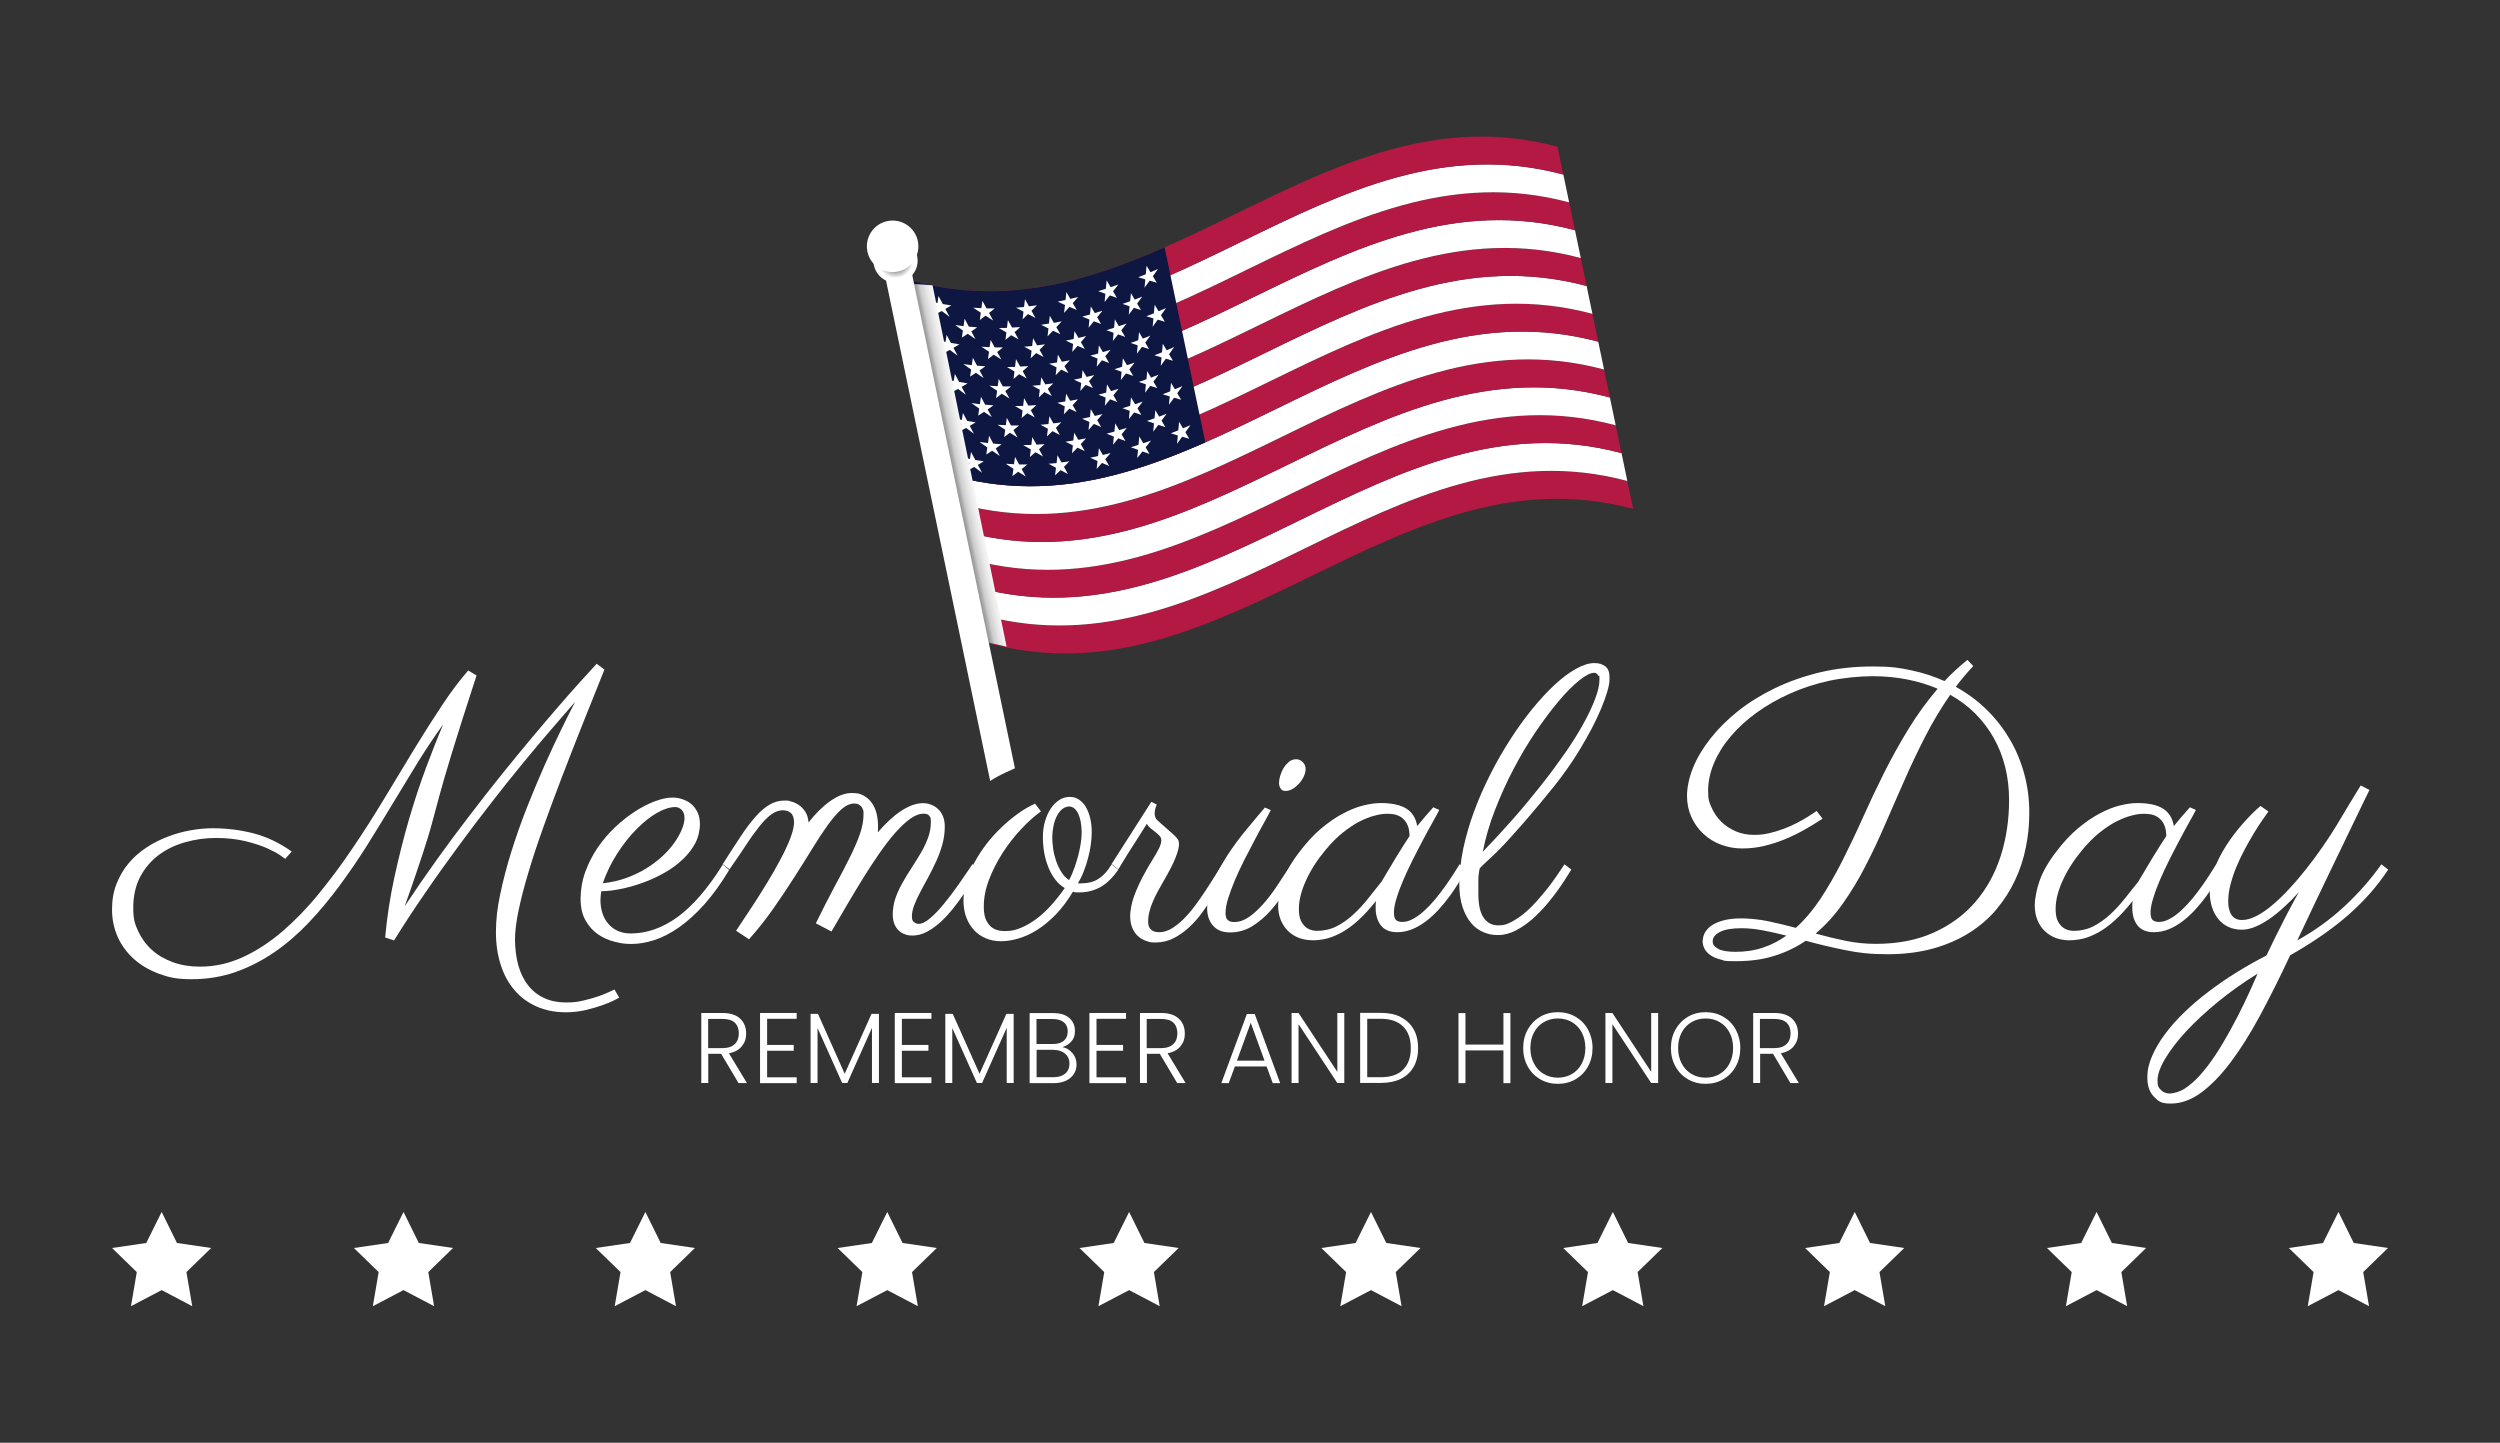 <?xml version="1.0" encoding="UTF-8"?>
<svg xmlns="http://www.w3.org/2000/svg" xmlns:xlink="http://www.w3.org/1999/xlink" version="1.1" viewBox="0 0 2191.3 1264.6">
  <rect x="0" y="0" width="2191.3" height="1264.6" fill="#333333" stroke="none"/>
  <!-- Generator: Adobe Illustrator 29.5.0, SVG Export Plug-In . SVG Version: 2.1.0 Build 137)  -->
  <defs>
    <style>
      .st0 {
        fill: url(#radial-gradient);
      }

      .st0, .st1 {
        mix-blend-mode: multiply;
      }

      .st2 {
        isolation: isolate;
      }

      .st3 {
        fill: #b31942;
      }

      .st4 {
        fill: #fff;
      }

      .st5 {
        fill: #0e1742;
      }

      .st1 {
        fill: url(#linear-gradient);
      }
    </style>
    <linearGradient id="linear-gradient" x1="-17.8" y1="827.7" x2="9.5" y2="827.7" gradientTransform="translate(1001.4 1218.4) rotate(168.2)" gradientUnits="userSpaceOnUse">
      <stop offset="0" stop-color="#fff"/>
      <stop offset="0" stop-color="#f9f9f9"/>
      <stop offset=".2" stop-color="#e8e8e8"/>
      <stop offset=".4" stop-color="#cdcdcd"/>
      <stop offset=".5" stop-color="#a8a8a8"/>
      <stop offset=".7" stop-color="#777"/>
      <stop offset=".8" stop-color="#3d3d3d"/>
      <stop offset="1" stop-color="#000"/>
    </linearGradient>
    <radialGradient id="radial-gradient" cx="860" cy="215.6" fx="860" fy="215.6" r="19.4" gradientTransform="translate(-100.9 193.1) rotate(-11.8)" gradientUnits="userSpaceOnUse">
      <stop offset="0" stop-color="#000"/>
      <stop offset=".8" stop-color="#fff"/>
    </radialGradient>
  </defs>
  <g class="st2">
    <g id="Star">
      <g>
        <g>
          <path class="st4" d="M542.3,874.7c-.3.2-1.8,1-4.4,2.3-2.6,1.3-6,2.7-10.3,4.2-4.2,1.5-9.1,2.9-14.5,4.2-5.4,1.2-11.1,1.9-17,1.9-9.6,0-18.2-1.7-25.8-5.1-7.6-3.4-14.1-8.1-19.3-14.3-5.3-6.1-9.3-13.5-12.1-22.2-2.8-8.6-4.2-18.2-4.2-28.8s1.2-21.2,3.8-33.3c2.5-12.1,5.8-24.6,9.8-37.4,4-12.8,8.6-25.7,13.6-38.5,5.1-12.8,10.2-25,15.3-36.6,5.2-11.6,10.1-22.2,14.8-31.8,4.7-9.6,8.7-17.6,12.1-24.1-6.1,7-13,15-20.9,24.1-7.8,9.1-16.2,19-25,29.8-8.9,10.8-18.1,22.3-27.6,34.6-9.6,12.2-19.2,25-28.9,38.2-9.7,13.2-19.4,26.7-28.9,40.6-9.6,13.9-18.7,27.8-27.4,41.8l-7.8-2.6c1.6-17.7,4.3-35.3,8.1-52.8,3.8-17.4,8-34.2,12.7-50.4,4.7-16.1,9.7-31.3,15-45.5,5.3-14.2,10.3-26.9,15.1-38.1-7.3,10-14.5,20.8-21.8,32.5-7.2,11.7-14.5,23.7-21.9,36-7.4,12.3-15,24.7-22.8,37.2-7.8,12.4-16,24.4-24.5,35.9-8.5,11.5-17.4,22.2-26.8,32.1-9.4,9.9-19.4,18.6-30,25.9-10.6,7.3-21.9,13.1-33.9,17.4-12,4.2-24.9,6.4-38.6,6.4s-20.1-1.6-28.7-4.7c-8.6-3.2-16-7.5-22.1-13-6.1-5.5-10.9-11.9-14.2-19.3-3.3-7.4-5-15.4-5-24s1.3-16,4-22.7c2.7-6.8,6.2-12.8,10.7-18.1,4.5-5.3,9.6-9.8,15.6-13.7,5.9-3.9,12.1-7,18.7-9.5,6.5-2.5,13.1-4.3,19.8-5.5,6.7-1.2,13.1-1.8,19.2-1.8,12.6,0,24.7,1.5,36.2,4.5,11.5,3,22.6,8.3,33.3,15.9l-5.7,6.4c-.1-.1-1.5-1.1-4.2-3-2.7-1.9-6.6-4-11.7-6.3-5.1-2.3-11.4-4.3-19-6.2-7.6-1.8-16.2-2.8-25.8-2.8s-18.4,1.3-27.2,3.8c-8.8,2.5-16.5,6.3-23.2,11.3-6.7,5.1-12,11.4-16.1,19.1-4,7.7-6,16.7-6,27s1.4,14.2,4.3,20.5c2.9,6.3,6.9,11.8,12,16.4,5.1,4.6,11.3,8.2,18.4,10.8,7.2,2.6,15.1,3.9,23.8,3.9,13,0,25.5-2.8,37.5-8.3,12-5.5,23.5-13,34.6-22.5,11.1-9.5,21.8-20.5,32-33.1,10.3-12.6,20.2-25.9,29.7-40,9.5-14,18.7-28.4,27.6-43.2,8.9-14.8,17.6-29.1,25.9-42.8,8.4-13.8,16.5-26.6,24.5-38.6,7.9-12,15.7-22.4,23.3-31.1l7.3,4.4c-4.8,14.6-8.9,27.4-12.4,38.4-3.5,11-6.5,20.7-9.1,29.1-2.6,8.4-4.7,15.6-6.5,21.7-1.8,6.1-3.3,11.5-4.6,16.3-1.3,4.8-2.5,9.1-3.5,13-1,3.9-2.1,7.7-3.1,11.5-1,3.8-2.2,7.8-3.5,12.1-1.3,4.2-2.9,9.2-4.7,14.8-1.8,5.6-4,12.1-6.5,19.4-2.5,7.3-5.5,16-9.1,26,9.1-13.8,18.5-27.4,28.1-40.8,9.6-13.4,19.2-26.3,28.8-38.8,9.6-12.5,18.9-24.5,28.1-35.9,9.2-11.4,17.9-22,26.1-31.8,8.2-9.8,15.8-18.7,22.7-26.7,6.9-8,12.9-14.8,18-20.5,5.1-5.7,9.1-10.1,12-13.2,2.9-3.2,4.4-4.8,4.5-4.9l6.8,5.1c-6.4,15.9-12.8,31.8-19.1,47.7-6.3,15.9-12.4,31.4-18.2,46.6-5.8,15.1-11.2,29.7-16.2,43.7-5,14-9.4,27.2-13,39.4-3.7,12.2-6.6,23.4-8.7,33.4-2.1,10.1-3.2,18.7-3.2,25.8s1,16.1,3,23c2,6.8,4.9,12.7,8.7,17.4,3.8,4.8,8.5,8.5,14.1,11,5.6,2.6,11.9,3.8,19,3.8s10.5-.6,15.6-1.8c5.1-1.2,9.5-2.5,13.5-3.9,3.9-1.4,7.1-2.7,9.5-3.9,2.4-1.2,3.6-1.8,3.8-1.8l4.2,7.3Z"/>
          <path class="st4" d="M527,781.3c-.2,1.3-.4,2.6-.5,3.9-.1,1.3-.2,2.6-.2,3.9,0,3.9.6,7.6,1.7,11.2s2.8,6.6,5.1,9.3c2.2,2.7,5,4.8,8.3,6.3,3.3,1.5,7.1,2.3,11.3,2.3,14.2,0,28-4.8,41.3-14.5,13.3-9.7,26.5-25,39.6-46l5.5,4.9c-7.2,12-14.5,22-21.9,30.3-7.4,8.2-14.8,14.9-22.1,20-7.3,5.1-14.5,8.8-21.6,11.1-7.1,2.3-13.8,3.4-20.2,3.4s-9.6-.7-14.8-2c-5.2-1.3-10-3.5-14.4-6.5-4.4-3-8-7.1-10.9-12.2-2.9-5.1-4.3-11.5-4.3-19.1s1.4-16,4.2-23.6c2.8-7.6,6.4-14.6,10.8-21.1,4.5-6.5,9.6-12.5,15.3-17.9,5.8-5.4,11.6-10,17.5-13.8,5.9-3.8,11.7-6.8,17.4-8.9,5.7-2.1,10.7-3.2,15-3.2s5.7.4,8.6,1.3c2.9.9,5.6,2.2,7.9,4.1,2.3,1.8,4.2,4.3,5.7,7.3,1.5,3,2.2,6.7,2.2,10.9s-1.3,11.2-4,16.2c-2.7,5.1-6.2,9.7-10.7,14-4.5,4.3-9.6,8.2-15.5,11.6-5.9,3.4-12,6.3-18.4,8.7-6.4,2.4-12.9,4.3-19.4,5.7-6.5,1.4-12.7,2.2-18.6,2.3ZM528.3,774.2c7.3-.8,14.1-2.3,20.5-4.6,6.4-2.3,12.3-5.1,17.6-8.4,5.3-3.3,10.1-6.9,14.3-10.8,4.2-3.9,7.7-7.9,10.5-11.9,2.8-4,5-7.9,6.5-11.6,1.5-3.7,2.3-7,2.3-9.9s-.8-5.3-2.4-7c-1.6-1.7-3.5-2.6-5.6-2.6-4.8,0-10.2,1.7-16.1,5.1-6,3.4-12,8.2-17.9,14.2-6,6-11.6,13.1-16.9,21.3-5.3,8.2-9.5,16.9-12.8,26.3Z"/>
          <path class="st4" d="M769.3,729.7c3.2-3.7,6.4-7.1,9.8-10.3,3.4-3.2,6.7-5.9,10.1-8.2,3.4-2.3,6.7-4,10-5.3,3.3-1.2,6.5-1.9,9.5-1.9s4.8.4,7.1,1.2c2.3.8,4.4,2.1,6.3,3.8,1.8,1.7,3.3,3.8,4.4,6.4,1.1,2.6,1.6,5.7,1.6,9.3,0,5.2-.7,10.4-2.1,15.4-1.4,5.1-3.2,10-5.4,14.8-2.2,4.8-4.5,9.4-6.9,13.9-2.4,4.5-4.8,8.7-6.9,12.8-2.2,4.1-4,7.9-5.4,11.6-1.4,3.6-2.1,7-2.1,10s.6,4.1,1.9,5.1c1.2,1,2.6,1.5,4,1.5,2.8,0,6.2-1.6,10-4.9,3.9-3.3,7.9-7.4,12.1-12.6,4.2-5.1,8.5-10.7,12.8-16.9,4.3-6.1,8.4-12.2,12.3-18l5.9,4.6c-1.4,2.3-3.2,5.3-5.5,9.1-2.2,3.8-4.8,7.8-7.7,12.1-2.9,4.3-6.1,8.6-9.6,13-3.5,4.4-7.2,8.4-11,11.9-3.9,3.5-7.9,6.4-12,8.6-4.1,2.2-8.3,3.3-12.4,3.3s-4.5-.3-6.6-1c-2.1-.7-4-1.7-5.6-3.2-1.6-1.5-2.9-3.4-3.9-5.8-1-2.4-1.5-5.3-1.5-8.8s.8-9.5,2.4-14,3.7-9.1,6.2-13.5c2.5-4.5,5.2-8.9,8.1-13.3,2.9-4.4,5.6-8.8,8.1-13.1,2.5-4.3,4.6-8.7,6.2-13.1,1.6-4.4,2.4-8.9,2.4-13.5s-.4-4.1-1.3-5.5c-.9-1.4-2.5-2-4.9-2-3.8,0-7.8,1.5-12.1,4.6-4.2,3.1-8.6,7.3-13.2,12.5-4.6,5.2-9.2,11.3-14,18.2-4.8,6.9-9.5,14.2-14.3,21.9-4.7,7.7-9.4,15.4-14,23.3-4.6,7.9-9.1,15.5-13.3,22.8l-13.7-7.2c5.8-11.8,11.2-22.4,16.2-31.8,5.1-9.3,9.5-17.8,13.3-25.4,3.8-7.6,6.8-14.5,9-20.7,2.2-6.2,3.3-12.1,3.3-17.7s-.1-2.2-.3-3.3c-.2-1.1-.7-2.1-1.3-3-.7-.9-1.5-1.6-2.5-2.2-1-.6-2.4-.9-4-.9-3.7,0-7.4,1.7-11.3,5.1-3.8,3.4-7.8,8.1-12.1,14-4.2,5.9-8.8,12.8-13.6,20.7-4.8,7.9-10.1,16.2-15.7,25-5.6,8.8-11.7,17.9-18.2,27.2-6.5,9.3-13.6,18.3-21.4,27l-11.3-7.5c3.5-5.2,7.1-10.7,11-16.6,3.9-5.8,7.7-11.7,11.4-17.7,3.8-6,7.3-11.9,10.8-17.9,3.4-5.9,6.4-11.6,9.1-16.9,2.6-5.3,4.7-10.2,6.2-14.7,1.5-4.5,2.3-8.3,2.3-11.4s-.9-6.4-2.8-8c-1.8-1.6-4.2-2.4-7.2-2.4s-6.9,1.3-10.2,3.8c-3.3,2.5-6.8,6-10.4,10.6-3.6,4.6-7.6,10-11.7,16.4-4.2,6.4-8.9,13.3-14.3,21l-5.9-4.6c5.8-9.1,11-17.2,15.6-24.1,4.6-7,9-12.8,13.1-17.4,4.1-4.7,8.2-8.2,12.3-10.6,4.1-2.4,8.5-3.6,13.3-3.6s3.2.3,5.5.8c2.2.5,4.4,1.5,6.6,2.9,2.2,1.4,4.1,3.4,5.8,5.9,1.7,2.5,2.7,5.7,3,9.6,6.1-7.8,12.4-14.1,19.1-18.8,6.6-4.7,12.9-7,18.8-7s7.8.8,10.8,2.5c2.9,1.7,5.3,3.9,7.1,6.6,1.8,2.7,3.1,5.8,3.9,9.2.8,3.4,1.2,6.9,1.2,10.4s0,1.8,0,2.8c0,1-.1,2-.2,2.9Z"/>
          <path class="st4" d="M944.5,774.1c.4.1.9.2,1.3.2h1.5c3,0,5.8-.3,8.3-.9,2.5-.6,4.8-1.5,6.9-2.9,2.1-1.3,4.2-3,6.1-5.1,2-2.1,3.9-4.7,5.7-7.7l5.9,4.6c-5.2,7.4-10.6,12.6-16.1,15.5-5.5,2.9-11.4,4.4-17.6,4.4s-4.3-.2-6-.7c-4.7,7.8-9.7,14.5-15,20-5.3,5.5-10.8,10-16.3,13.5-5.5,3.5-11,6-16.5,7.6-5.4,1.6-10.5,2.4-15.2,2.4s-9.2-.8-13.3-2.5c-4.1-1.7-7.6-4.1-10.5-7.3-2.9-3.2-5.2-6.9-6.8-11.3-1.6-4.3-2.4-9.2-2.4-14.7s.9-11,2.6-16.6c1.7-5.7,4.1-11.3,7.1-16.8,3-5.5,6.5-10.9,10.5-16.1,4-5.2,8.4-10,13-14.4,4.7-4.5,9.5-8.5,14.5-12.1,5-3.6,10-6.5,15-8.8l5.2,6.8c-5.8,4.1-11.6,9.4-17.5,15.7-5.9,6.3-11.3,13.2-16.1,20.7-4.8,7.5-8.8,15.3-11.9,23.4-3.1,8.1-4.6,16-4.6,23.6s1.5,12.2,4.6,15.9c3,3.8,7.7,5.6,13.9,5.6s9.5-1,14.2-2.9c4.7-2,9.2-4.6,13.7-8,4.5-3.4,8.8-7.4,12.9-12,4.1-4.6,8-9.5,11.7-14.8-3.2-1.8-5.9-4.3-8.3-7.4-2.4-3.1-4.4-6.6-6-10.6-1.6-4-2.9-8.2-3.7-12.8-.8-4.6-1.2-9.2-1.2-14s.6-9.3,1.8-13.5c1.2-4.2,2.9-8,5-11.2,2.1-3.2,4.6-5.7,7.4-7.6,2.8-1.8,5.9-2.8,9.3-2.8s5.8.8,8.2,2.4c2.4,1.6,4.4,3.8,6,6.5,1.6,2.8,2.9,6.1,3.8,9.9.9,3.8,1.3,7.9,1.3,12.2s-.3,6.8-.8,10.8c-.5,3.9-1.3,7.9-2.4,11.8-1,4-2.3,7.9-3.8,11.7-1.5,3.9-3.2,7.3-5.1,10.4ZM922.3,733.5c0,3.2.3,6.6.8,10.3.5,3.7,1.4,7.3,2.6,10.8,1.2,3.5,2.7,6.7,4.6,9.7,1.8,3,4.1,5.4,6.8,7.1,2-3.8,3.6-7.7,5-11.7,1.4-4,2.5-7.8,3.4-11.5.9-3.7,1.6-7.1,2-10.4.4-3.2.6-6,.6-8.4s-.3-6.2-.8-9c-.5-2.7-1.3-5.1-2.2-7.1-.9-2-2.1-3.6-3.4-4.7-1.4-1.1-2.9-1.7-4.5-1.7s-4.2.7-6,2.2c-1.8,1.5-3.4,3.4-4.7,5.9-1.3,2.4-2.3,5.3-3,8.5-.7,3.2-1.1,6.6-1.1,10Z"/>
          <path class="st4" d="M1077.2,762.2c-1.6,2.4-3.6,5.6-5.8,9.7-2.2,4.1-4.8,8.5-7.7,13.2-2.9,4.7-6.2,9.5-9.7,14.4-3.5,4.9-7.4,9.3-11.6,13.2-4.2,3.9-8.7,7.1-13.6,9.6-4.9,2.5-10.1,3.8-15.7,3.8s-5.9-.5-8.6-1.4c-2.7-.9-5.1-2.4-7.2-4.3-2.1-2-3.7-4.4-4.9-7.3-1.2-2.9-1.8-6.3-1.8-10.2s1.1-10.9,3.2-16.7c2.1-5.8,4.6-11.4,7.4-16.9,2.8-5.4,5.7-10.4,8.5-14.9,2.8-4.5,4.9-8.1,6.2-10.8,1.3-2.7,2-5.1,2-7s-.5-2.7-1.4-3.8c-.9-1.1-2.1-2.1-3.4-3.2-1.4-1-2.8-2.1-4.2-3.3-1.5-1.1-2.7-2.5-3.7-4.2-2.7,4.3-5.5,8.8-8.3,13.2-2.5,3.8-5.2,8.1-8.2,12.8-2.9,4.7-5.8,9.4-8.5,13.9l-5.9-4.6,34.9-54.6,4.7,2.4c-.2.7-.6,1.7-1.1,3.1-.5,1.4-.7,2.9-.7,4.6s.2,2.4.6,3.5c.4,1.1,1.2,2.2,2.4,3.2,4.3,3.9,7.8,6.9,10.3,9.1,2.5,2.1,4.3,3.8,5.5,5.1,1.1,1.2,1.8,2.3,2.1,3.1.3.8.4,1.9.4,3.2s-.2,2.9-.7,4.7c-.4,1.8-1.2,4.1-2.2,6.7-1,2.6-2.4,5.7-4.2,9.2-1.8,3.5-4.1,7.6-6.8,12.3-1.6,2.8-3.2,5.7-4.8,8.6-1.6,2.9-3,5.8-4.2,8.7-1.3,2.9-2.3,5.9-3,8.8-.8,2.9-1.1,5.8-1.1,8.5s.3,3.7.9,5c.6,1.3,1.4,2.2,2.4,2.9,1,.7,2,1.1,3.2,1.3,1.1.2,2.3.3,3.3.3,3.6,0,7.1-1.1,10.7-3.2,3.5-2.1,7-4.9,10.4-8.2,3.4-3.4,6.7-7.2,9.9-11.5,3.2-4.3,6.3-8.7,9.2-13.1,2.9-4.5,5.7-8.7,8.2-12.8,2.5-4.1,4.7-7.6,6.7-10.7l6,4.6Z"/>
          <path class="st4" d="M1113.9,710c-1.4,2.8-3.4,6.6-6,11.2-2.6,4.6-5.3,9.7-8.2,15.2-2.9,5.5-5.9,11.3-9,17.3-3,6-5.8,11.9-8.2,17.6-2.4,5.7-4.4,11.1-6,16.1-1.5,5-2.3,9.2-2.3,12.7s.7,5.3,2,6.4c1.3,1.1,3.2,1.7,5.5,1.7,4.5,0,8.8-1.5,13-4.4,4.2-2.9,8.5-6.8,12.6-11.5,4.2-4.7,8.3-10.1,12.3-16.2,4-6.1,8-12.2,12.1-18.4l5.9,4.6c-3.2,5.7-6.7,11.7-10.7,18.1-4,6.4-8.4,12.4-13.3,17.9-4.9,5.5-10.3,10-16.1,13.6-5.9,3.6-12.3,5.4-19.2,5.4s-11.5-2-15-5.9c-3.5-3.9-5.2-9-5.2-15.2s1.7-14.9,5.1-22.8c3.4-7.9,7.6-15.8,12.6-23.6,5.1-7.8,10.5-15.2,16.5-22.4,5.9-7.2,11.4-13.7,16.4-19.6l5.2,2.3ZM1144.4,673.8c0,2.2-.5,4.4-1.6,6.8-1.1,2.3-2.5,4.4-4.2,6.3-1.7,1.8-3.6,3.4-5.6,4.6-2.1,1.2-4.1,1.8-6.2,1.8s-3.3-.7-4.2-2c-1-1.4-1.5-3-1.5-5s.3-3.8,1-6.2c.7-2.4,1.6-4.6,2.9-6.8,1.3-2.1,2.9-3.9,4.7-5.5,1.8-1.5,4-2.3,6.4-2.3s4.2.9,5.9,2.6c1.6,1.7,2.4,3.6,2.4,5.7Z"/>
          <path class="st4" d="M1261.5,710c-1.4,2.8-3.4,6.5-6,11.1-2.6,4.6-5.3,9.6-8.2,15.1-2.9,5.5-5.9,11.2-8.9,17.2-3,6-5.7,11.8-8.2,17.5-2.4,5.7-4.5,11.1-6,16.1-1.6,5.1-2.4,9.3-2.4,12.8s.7,5.7,2,6.8c1.4,1,3.1,1.5,5.3,1.5,3.2,0,6.4-.9,9.7-2.8,3.3-1.8,6.6-4.2,9.8-7.2,3.2-2.9,6.3-6.2,9.4-9.9,3-3.7,5.9-7.4,8.6-11.2,2.7-3.8,5.1-7.3,7.3-10.8,2.2-3.4,4-6.3,5.5-8.7l5.9,4.6c-1.8,3.5-4,7.2-6.5,11.3-2.5,4-5.2,8.1-8.2,12.2-3,4.1-6.2,8-9.7,11.8-3.5,3.8-7.2,7.2-11,10.1-3.9,2.9-7.9,5.3-12.1,7-4.2,1.7-8.6,2.6-13,2.6-6.5,0-11.3-2-14.4-5.9-3-3.9-4.6-9-4.6-15.2s0-1.4,0-2.9c0-1.5.2-2.6.4-3.5-5.4,6.8-10.6,12.5-15.6,17-4.9,4.5-9.7,8-14.4,10.6-4.6,2.6-9.1,4.4-13.4,5.5-4.3,1-8.4,1.5-12.3,1.5s-8-.7-11.7-2c-3.6-1.4-6.8-3.3-9.6-6-2.8-2.6-4.9-5.8-6.5-9.6-1.6-3.8-2.4-8.2-2.4-13.2s1.4-13.3,4.2-21.3c2.8-8,7.7-16.6,14.8-25.8,6-7.9,12.2-14.6,18.7-20.1,6.5-5.4,12.8-9.8,19.1-13.1,6.2-3.3,12.2-5.7,17.9-7.1,5.7-1.4,10.7-2.1,15.2-2.1,10,0,17.6,1.7,22.7,5,5.1,3.3,8.2,8.4,9.3,15.2,2.2-2.7,4.5-5.4,6.8-8.2,2.4-2.7,4.8-5.5,7.3-8.3l5.2,2.3ZM1211.4,772c1.4-2.3,3.2-5.2,5.2-8.7,2.1-3.5,4.2-7.2,6.5-10.9,2.3-3.8,4.5-7.4,6.7-10.8,2.2-3.5,4.1-6.4,5.7-8.8,0-1-.1-2.6-.4-4.7-.3-2.2-1-4.4-2.2-6.6-1.2-2.2-3.1-4.2-5.7-5.8s-6.3-2.4-10.9-2.4-7.1.5-11.3,1.6c-4.2,1-8.6,2.8-13.4,5.2-4.7,2.4-9.6,5.7-14.6,9.7-5,4-10,9-15,15-7.5,9-13.3,18.1-17.4,27.2-4.1,9.1-6.1,17.3-6.1,24.5s1.4,11,4.2,14.3c2.8,3.4,6.8,5.1,12.1,5.1s11.6-1.3,16.8-4c5.2-2.7,10.1-6.1,14.7-10.4,4.6-4.2,8.9-8.9,13-14.1,4.1-5.2,8.2-10.2,12.1-15.2Z"/>
          <path class="st4" d="M1397.5,581.2c3.8,0,7,.9,9.5,2.8,2.6,1.9,3.8,5.2,3.8,10.1s-.7,7.4-2,12.1c-1.4,4.7-3.2,9.8-5.5,15.2-2.3,5.5-5.1,11.3-8.2,17.3-3.2,6-6.6,12-10.2,18-3.6,6-7.4,11.8-11.4,17.4-4,5.7-7.9,10.9-11.8,15.7-7.8,9.7-14.6,17.8-20.3,24.5-5.7,6.6-10.6,12.3-14.8,16.9-4.1,4.6-7.6,8.4-10.4,11.3-2.8,2.9-5.3,5.4-7.5,7.4-2.2,2.1-4.2,3.9-6,5.6-1.9,1.7-3.8,3.6-5.7,5.6-.9,4.1-1.3,8.1-1.2,11.8,0,3.8,0,7.2,0,10.4,0,9.5,1.5,16.5,4.6,21,3,4.6,7.3,6.8,12.9,6.8s7.4-1,11.2-2.9c3.8-1.9,7.5-4.4,11.2-7.4,3.7-3,7.3-6.5,10.8-10.4,3.5-3.9,6.8-7.8,9.9-11.7,3.1-4,5.9-7.8,8.4-11.5,2.5-3.7,4.7-6.9,6.5-9.6l6,4.6c-.3.4-1.4,2.1-3.2,5.1-1.8,3-4.2,6.6-7.1,10.8-2.9,4.2-6.4,8.8-10.4,13.6-4,4.8-8.4,9.3-13,13.5-4.7,4.1-9.6,7.6-14.8,10.3-5.2,2.7-10.4,4.1-15.7,4.1s-8.7-.8-12.8-2.5c-4.1-1.7-7.7-4.3-10.8-8-3.1-3.6-5.6-8.3-7.5-13.9-1.9-5.7-2.9-12.4-2.9-20.4s1.2-20.2,3.5-31.1c2.3-10.8,5.5-21.7,9.5-32.6,4-10.9,8.8-21.7,14.2-32.4,5.4-10.7,11.2-20.8,17.4-30.4,6.1-9.6,12.6-18.5,19.2-26.7,6.7-8.2,13.3-15.3,19.7-21.3,6.5-6,12.7-10.7,18.7-14,6-3.4,11.4-5.1,16.3-5.1ZM1299.8,746.5c9.2-9.6,18.2-19.3,26.8-29.1,8.6-9.8,16.7-19.6,24.3-29.2,7.6-9.6,14.5-19,20.8-28,6.3-9.1,11.7-17.6,16.1-25.7,4.5-8,7.9-15.4,10.4-22,2.5-6.6,3.8-12.3,3.8-17.1s-.4-2-1.3-3.5c-.9-1.5-1.9-2.2-3.1-2.2-3.4,0-7.8,2.2-13.4,6.7-5.5,4.5-11.6,10.5-18,18.2-6.5,7.7-13.2,16.6-20.1,26.8-6.9,10.2-13.4,21.1-19.5,32.8-6.1,11.6-11.5,23.6-16.3,36-4.8,12.4-8.3,24.5-10.6,36.4Z"/>
          <path class="st4" d="M1729.5,583.9c-5.4,5.8-10.5,11.8-15.2,18.1,10.2,5.7,19.3,12.4,27.3,20.3,8,7.9,14.7,16.6,20.2,26,5.5,9.5,9.7,19.6,12.6,30.4,2.9,10.8,4.3,22,4.3,33.5s-1,20.4-3,30.5c-2,10.1-5.2,19.8-9.5,28.9-4.3,9.2-9.8,17.7-16.4,25.6-6.6,7.9-14.6,14.7-23.8,20.5-9.2,5.8-19.8,10.4-31.6,13.7-11.9,3.3-25.2,5-40,5s-25.7-1.2-37.5-3.7c-11.9-2.4-23.2-5.1-34.1-8.1-8.4,5.7-17.5,10.1-27.5,13.2-9.9,3.2-21.2,4.7-33.7,4.7s-9.5-.5-13.2-1.4c-3.7-.9-6.7-2.2-9.1-3.8-2.3-1.6-4.1-3.5-5.2-5.6-1.1-2.1-1.7-4.3-1.7-6.6s.7-5.3,2-7.7c1.4-2.4,3.4-4.6,6.2-6.4,2.8-1.8,6.3-3.3,10.6-4.4,4.3-1.1,9.3-1.6,15.1-1.6s15.8.8,23.7,2.5c7.9,1.7,15.9,3.6,24.1,5.8,7.9-7.2,15.2-15.8,21.8-25.8,6.6-10.1,12.9-21,18.9-32.9,6-11.9,12-24.4,17.8-37.4,5.8-13,12-26.1,18.6-39.3,6.6-13.2,13.7-26,21.4-38.6,7.7-12.6,16.3-24.5,25.8-35.6-8.2-3.5-17-6.2-26.5-8.1-9.5-1.9-19.7-2.9-30.6-2.9s-26,1.4-38.3,4.1c-12.3,2.7-23.8,6.5-34.4,11.3-10.7,4.8-20.4,10.4-29.2,16.8-8.8,6.4-16.3,13.3-22.6,20.8-6.3,7.4-11.1,15.2-14.5,23.3-3.4,8.1-5.1,16.2-5.1,24.2s1,10.2,3.1,14.8c2.1,4.7,4.9,8.8,8.5,12.3,3.6,3.5,7.8,6.3,12.7,8.4,4.9,2.1,10.2,3.1,16,3.1s8.9-.5,13.3-1.5c4.4-1,8.6-2.3,12.6-3.8,4-1.5,7.8-3.2,11.3-5,3.5-1.8,6.5-3.5,9.1-5.1,2.6-1.6,4.6-2.9,6.1-3.9,1.5-1,2.3-1.6,2.4-1.7l5.2,6.8c-5.1,3.4-10.4,6.6-15.9,9.7-5.5,3.1-11.2,5.9-17,8.3-5.9,2.4-12,4.4-18.3,5.9-6.3,1.5-12.7,2.2-19.2,2.2s-12.7-1.1-18.6-3.3c-5.9-2.2-11-5.4-15.4-9.5-4.4-4.1-7.9-8.9-10.5-14.6-2.6-5.7-3.9-11.9-3.9-18.8s1.8-16,5.3-24.6c3.5-8.6,8.6-17.1,15.2-25.5,6.6-8.4,14.6-16.4,24.2-24.1,9.6-7.6,20.4-14.3,32.4-20.1,12-5.8,25.2-10.4,39.6-13.9,14.4-3.4,29.8-5.1,46.1-5.1s23,1.1,33.5,3.3c10.5,2.2,20.3,5.4,29.4,9.5,6.2-6.6,12.9-12.8,20.1-18.6l5.1,5.4ZM1521.1,834.3c8.8,0,16.9-1.2,24.2-3.7,7.3-2.4,14.2-6,20.5-10.5-7.2-1.8-14-3.4-20.5-4.6-6.5-1.2-12.8-1.9-18.8-1.9-8.5,0-14.8,1.1-19,3.3-4.2,2.2-6.3,4.9-6.3,8.1s1.5,4.7,4.5,6.5c3,1.8,8.1,2.8,15.4,2.8ZM1761,701.2c0-10.1-1.1-19.7-3.4-28.9-2.3-9.1-5.6-17.6-10-25.4-4.4-7.8-9.8-14.9-16.2-21.4-6.4-6.4-13.8-11.9-22-16.5-7.9,11.4-15.2,23.5-21.7,36.2-6.5,12.7-12.7,25.6-18.4,38.7-5.8,13-11.4,26-17,38.8-5.5,12.8-11.3,25.1-17.4,36.8-6,11.7-12.6,22.6-19.7,32.6-7.1,10.1-15,18.8-23.8,26.2,8.7,2.4,17.4,4.5,26.1,6.3,8.7,1.8,17.7,2.7,26.9,2.7,19.1,0,36-3.3,50.6-9.9,14.6-6.6,26.7-15.5,36.5-26.9,9.8-11.4,17.1-24.7,22.1-40,4.9-15.3,7.4-31.7,7.4-49.2Z"/>
          <path class="st4" d="M1924.7,710c-1.4,2.8-3.4,6.5-6,11.1-2.6,4.6-5.3,9.6-8.2,15.1-2.9,5.5-5.9,11.2-8.9,17.2-3,6-5.7,11.8-8.2,17.5-2.4,5.7-4.5,11.1-6,16.1-1.6,5.1-2.4,9.3-2.4,12.8s.7,5.7,2,6.8c1.4,1,3.1,1.5,5.3,1.5,3.2,0,6.4-.9,9.7-2.8,3.3-1.8,6.6-4.2,9.8-7.2,3.2-2.9,6.3-6.2,9.4-9.9,3-3.7,5.9-7.4,8.6-11.2,2.7-3.8,5.1-7.3,7.3-10.8,2.2-3.4,4-6.3,5.5-8.7l5.9,4.6c-1.8,3.5-4,7.2-6.5,11.3-2.5,4-5.2,8.1-8.2,12.2-3,4.1-6.2,8-9.7,11.8-3.5,3.8-7.2,7.2-11,10.1-3.9,2.9-7.9,5.3-12.1,7-4.2,1.7-8.6,2.6-13,2.6-6.5,0-11.3-2-14.4-5.9-3-3.9-4.6-9-4.6-15.2s0-1.4,0-2.9c0-1.5.2-2.6.4-3.5-5.4,6.8-10.6,12.5-15.6,17-4.9,4.5-9.7,8-14.4,10.6-4.6,2.6-9.1,4.4-13.4,5.5-4.3,1-8.4,1.5-12.3,1.5s-8-.7-11.7-2c-3.6-1.4-6.8-3.3-9.6-6-2.8-2.6-4.9-5.8-6.5-9.6-1.6-3.8-2.4-8.2-2.4-13.2s1.4-13.3,4.2-21.3c2.8-8,7.7-16.6,14.8-25.8,6-7.9,12.2-14.6,18.7-20.1,6.5-5.4,12.8-9.8,19.1-13.1,6.2-3.3,12.2-5.7,17.9-7.1,5.7-1.4,10.7-2.1,15.2-2.1,10,0,17.6,1.7,22.7,5,5.1,3.3,8.2,8.4,9.3,15.2,2.2-2.7,4.5-5.4,6.8-8.2,2.4-2.7,4.8-5.5,7.3-8.3l5.2,2.3ZM1874.7,772c1.4-2.3,3.2-5.2,5.2-8.7,2.1-3.5,4.2-7.2,6.5-10.9,2.3-3.8,4.5-7.4,6.7-10.8,2.2-3.5,4.1-6.4,5.7-8.8,0-1-.1-2.6-.4-4.7-.3-2.2-1-4.4-2.2-6.6-1.2-2.2-3.1-4.2-5.7-5.8-2.6-1.6-6.3-2.4-10.9-2.4s-7.1.5-11.3,1.6c-4.2,1-8.6,2.8-13.4,5.2-4.7,2.4-9.6,5.7-14.6,9.7-5,4-10,9-15,15-7.5,9-13.3,18.1-17.4,27.2-4.1,9.1-6.1,17.3-6.1,24.5s1.4,11,4.2,14.3c2.8,3.4,6.8,5.1,12.1,5.1s11.6-1.3,16.8-4c5.2-2.7,10.1-6.1,14.7-10.4,4.6-4.2,8.9-8.9,13-14.1,4.1-5.2,8.2-10.2,12.1-15.2Z"/>
          <path class="st4" d="M2014.9,782.1c-4.2,4.7-8.5,9-12.9,13-4.3,4-8.6,7.4-12.9,10.4-4.2,2.9-8.4,5.2-12.5,6.9-4.1,1.7-8,2.5-11.8,2.5s-8.1-.8-11.5-2.4c-3.4-1.6-6.4-3.8-8.8-6.8-2.4-2.9-4.3-6.4-5.6-10.4-1.3-4-2-8.5-2-13.4s1.4-13.3,4.1-20.4c2.7-7.1,6.2-13.9,10.5-20.6,4.3-6.7,9.1-13,14.4-19,5.3-6,10.4-11.1,15.4-15.5l7,4.9c-1.3,1.8-3.1,4.4-5.4,7.7-2.3,3.3-4.7,7-7.3,11.3-2.6,4.3-5.2,8.9-7.9,13.9-2.7,5-5.1,10.1-7.3,15.3-2.2,5.2-3.9,10.4-5.3,15.7-1.4,5.2-2,10.1-2,14.7s.2,4.3.6,6.3c.4,2,1,3.8,2,5.3.9,1.5,2.1,2.7,3.7,3.6,1.5.9,3.5,1.3,5.9,1.3,3.8,0,8-1.2,12.5-3.5,4.5-2.3,9.2-5.5,14-9.6,4.8-4.1,9.8-8.8,14.8-14.3,5.1-5.4,10-11.3,14.9-17.4,4.9-6.2,9.6-12.6,14.2-19.2,4.6-6.6,8.8-13.1,12.7-19.5,3.5-5.8,7-11.6,10.4-17.4,3.5-5.8,7-11.5,10.4-17l7.7,3.9c-.1.2-1.1,2.3-3,6.1-1.9,3.9-4.4,9.1-7.6,15.7-3.2,6.6-6.8,14.2-11,22.8-4.2,8.6-8.6,17.8-13.3,27.6-4.7,9.7-9.4,19.7-14.3,29.9-4.8,10.2-9.5,20.2-14.1,29.8,15.3-8.5,29.2-18.5,41.7-30.2,12.4-11.6,23.1-23.8,32-36.5l6,4.6c-9.5,14.5-21.2,27.8-35.2,40-14,12.2-30.9,23.9-50.7,35.1-9,19.3-17.9,37-26.5,53-8.6,16-17.3,29.7-25.9,41.1-8.6,11.4-17.3,20.2-25.9,26.5-8.6,6.2-17.4,9.4-26.3,9.4s-10.8-2-14.7-5.9c-3.9-3.9-5.9-9.5-5.9-16.8s1.4-12.3,4.1-18.8c2.7-6.4,6.5-12.9,11.3-19.3,4.8-6.5,10.5-12.9,17-19.2,6.6-6.4,13.8-12.5,21.5-18.3,7.8-5.9,15.9-11.5,24.5-16.8,8.5-5.3,17.2-10.2,26-14.7,2.3-4.8,4.7-9.8,7.3-15.1s5.2-10.4,7.7-15.3c2.5-4.9,4.9-9.6,7.3-14,2.3-4.4,4.4-8.1,6.1-11ZM1979,853.3c-12.5,7.7-24.1,16-34.8,24.7-10.7,8.8-20,17.4-27.9,25.9-7.9,8.5-14,16.6-18.5,24.1-4.5,7.5-6.7,13.9-6.7,19.1s1,6.2,3,8.3c2,2.1,4.6,3.1,7.7,3.1s8.6-1.4,13.1-4.3c4.5-2.9,9-6.8,13.5-11.8,4.5-5,9-10.9,13.5-17.7,4.5-6.8,8.8-14.1,13.1-21.9,4.3-7.8,8.5-15.9,12.5-24.3,4-8.4,7.8-16.8,11.4-25.2Z"/>
        </g>
        <g>
          <path class="st4" d="M647.3,949.3l-15.2-25.6h-11.3v25.6h-6.1v-61.4h18.4c6.9,0,12,1.6,15.6,4.9,3.5,3.3,5.3,7.6,5.3,12.9s-1.3,8.2-3.8,11.4c-2.5,3.1-6.3,5.2-11.3,6.1l15.8,26.1h-7.4ZM620.8,918.7h12.4c4.8,0,8.4-1.2,10.8-3.5,2.4-2.3,3.6-5.5,3.6-9.4s-1.2-7.2-3.5-9.4c-2.3-2.2-6-3.3-11.1-3.3h-12.3v25.6Z"/>
          <path class="st4" d="M672.4,893v22.9h23.3v5.1h-23.3v23.3h25.9v5.1h-32.1v-61.5h32.1v5.1h-25.9Z"/>
          <path class="st4" d="M770.4,888.7v60.6h-6.1v-48.4l-21.6,48.4h-4.5l-21.6-48.2v48.2h-6.1v-60.6h6.5l23.4,52.5,23.5-52.5h6.6Z"/>
          <path class="st4" d="M790.5,893v22.9h23.3v5.1h-23.3v23.3h25.9v5.1h-32.1v-61.5h32.1v5.1h-25.9Z"/>
          <path class="st4" d="M888.5,888.7v60.6h-6.1v-48.4l-21.6,48.4h-4.5l-21.6-48.2v48.2h-6.1v-60.6h6.5l23.5,52.5,23.5-52.5h6.6Z"/>
          <path class="st4" d="M940,922.9c2.4,2.9,3.6,6.2,3.6,10s-.8,5.9-2.3,8.4c-1.6,2.5-3.8,4.4-6.8,5.9-3,1.4-6.6,2.2-10.7,2.2h-21.3v-61.4h20.6c6.2,0,10.9,1.4,14.2,4.3,3.2,2.9,4.9,6.6,4.9,11.2s-1,6.9-3.1,9.3c-2,2.4-4.7,4-7.9,5,3.5.6,6.4,2.4,8.8,5.3ZM908.6,915.1h14.3c4.2,0,7.4-1,9.6-2.9,2.3-2,3.4-4.7,3.4-8.1s-1.1-6.1-3.4-8c-2.3-1.9-5.5-2.9-9.9-2.9h-14.1v22ZM933.7,941c2.5-2.1,3.7-5,3.7-8.7s-1.3-6.6-3.9-8.8c-2.6-2.2-6.1-3.3-10.5-3.3h-14.4v24h14.7c4.4,0,7.9-1.1,10.4-3.2Z"/>
          <path class="st4" d="M961.1,893v22.9h23.3v5.1h-23.3v23.3h25.9v5.1h-32.1v-61.5h32.1v5.1h-25.9Z"/>
          <path class="st4" d="M1031.8,949.3l-15.2-25.6h-11.3v25.6h-6.1v-61.4h18.4c6.9,0,12,1.6,15.6,4.9,3.5,3.3,5.3,7.6,5.3,12.9s-1.3,8.2-3.8,11.4c-2.5,3.1-6.3,5.2-11.3,6.1l15.8,26.1h-7.4ZM1005.2,918.7h12.4c4.8,0,8.4-1.2,10.8-3.5,2.4-2.3,3.6-5.5,3.6-9.4s-1.2-7.2-3.5-9.4c-2.3-2.2-6-3.3-11.1-3.3h-12.3v25.6Z"/>
          <path class="st4" d="M1110.3,934.8h-27.9l-5.4,14.6h-6.5l22.4-60.6h6.9l22.3,60.6h-6.5l-5.4-14.6ZM1108.4,929.7l-12.1-33.2-12.1,33.2h24.2Z"/>
          <path class="st4" d="M1178.3,949.3h-6.1l-34-51.6v51.6h-6.1v-61.4h6.1l34,51.6v-51.6h6.1v61.4Z"/>
          <path class="st4" d="M1227.9,891.6c4.9,2.5,8.6,6,11.2,10.6,2.6,4.6,3.9,10.1,3.9,16.5s-1.3,11.8-3.9,16.4c-2.6,4.6-6.3,8.1-11.2,10.5-4.9,2.4-10.7,3.6-17.5,3.6h-18.2v-61.4h18.2c6.8,0,12.6,1.2,17.5,3.7ZM1229.9,937.5c4.5-4.5,6.7-10.7,6.7-18.8s-2.2-14.4-6.7-18.9c-4.5-4.5-11-6.8-19.5-6.8h-12v51.2h12c8.5,0,15.1-2.2,19.5-6.7Z"/>
          <path class="st4" d="M1323.9,888v61.4h-6.1v-28.7h-33.3v28.7h-6.1v-61.4h6.1v27.6h33.3v-27.6h6.1Z"/>
          <path class="st4" d="M1350,946c-4.6-2.7-8.3-6.4-10.9-11.2-2.7-4.8-4-10.2-4-16.2s1.3-11.4,4-16.2c2.7-4.8,6.3-8.5,10.9-11.2,4.6-2.7,9.8-4,15.5-4s10.9,1.3,15.5,4c4.6,2.7,8.3,6.4,10.9,11.2,2.6,4.8,4,10.2,4,16.2s-1.3,11.4-4,16.2c-2.6,4.8-6.3,8.5-10.9,11.2-4.6,2.7-9.8,4-15.5,4s-10.8-1.3-15.5-4ZM1377.8,941.4c3.6-2.1,6.5-5.1,8.6-9.1,2.1-4,3.2-8.5,3.2-13.7s-1.1-9.8-3.2-13.7c-2.1-3.9-5-6.9-8.6-9-3.6-2.1-7.7-3.2-12.3-3.2s-8.7,1.1-12.3,3.2c-3.6,2.1-6.5,5.1-8.6,9-2.1,3.9-3.2,8.5-3.2,13.7s1.1,9.8,3.2,13.7c2.1,4,5,7,8.6,9.1,3.6,2.1,7.7,3.2,12.3,3.2s8.7-1.1,12.3-3.2Z"/>
          <path class="st4" d="M1453.4,949.3h-6.1l-34-51.6v51.6h-6.1v-61.4h6.1l34,51.6v-51.6h6.1v61.4Z"/>
          <path class="st4" d="M1479.5,946c-4.6-2.7-8.3-6.4-10.9-11.2-2.7-4.8-4-10.2-4-16.2s1.3-11.4,4-16.2c2.7-4.8,6.3-8.5,10.9-11.2,4.6-2.7,9.8-4,15.5-4s10.9,1.3,15.5,4c4.6,2.7,8.3,6.4,10.9,11.2,2.6,4.8,4,10.2,4,16.2s-1.3,11.4-4,16.2c-2.6,4.8-6.3,8.5-10.9,11.2-4.6,2.7-9.8,4-15.5,4s-10.8-1.3-15.5-4ZM1507.3,941.4c3.6-2.1,6.5-5.1,8.6-9.1,2.1-4,3.2-8.5,3.2-13.7s-1.1-9.8-3.2-13.7c-2.1-3.9-5-6.9-8.6-9-3.6-2.1-7.7-3.2-12.3-3.2s-8.7,1.1-12.3,3.2c-3.6,2.1-6.5,5.1-8.6,9-2.1,3.9-3.2,8.5-3.2,13.7s1.1,9.8,3.2,13.7c2.1,4,5,7,8.6,9.1,3.6,2.1,7.7,3.2,12.3,3.2s8.7-1.1,12.3-3.2Z"/>
          <path class="st4" d="M1569.3,949.3l-15.2-25.6h-11.3v25.6h-6.1v-61.4h18.4c6.9,0,12,1.6,15.6,4.9,3.5,3.3,5.3,7.6,5.3,12.9s-1.3,8.2-3.8,11.4c-2.5,3.1-6.3,5.2-11.3,6.1l15.8,26.1h-7.4ZM1542.7,918.7h12.4c4.8,0,8.4-1.2,10.8-3.5,2.4-2.3,3.6-5.5,3.6-9.4s-1.2-7.2-3.5-9.4c-2.3-2.2-6-3.3-11.1-3.3h-12.3v25.6Z"/>
        </g>
        <g>
          <g>
            <g>
              <g>
                <path class="st3" d="M1426.4,421.7c-208-56-356.4,173.8-564.5,117.8,1.7,8.1,3.4,16.3,5.1,24.4,208,56,356.4-173.8,564.5-117.8-1.7-8.1-3.4-16.3-5.1-24.4Z"/>
                <path class="st4" d="M1421.3,397.2c-208-56-356.4,173.8-564.5,117.8,1.7,8.1,3.4,16.3,5.1,24.4,208,56,356.4-173.8,564.5-117.8-1.7-8.1-3.4-16.3-5.1-24.4Z"/>
                <path class="st3" d="M1416.2,372.8c-208-56-356.4,173.8-564.5,117.8,1.7,8.1,3.4,16.3,5.1,24.4,208,56,356.4-173.8,564.5-117.8-1.7-8.1-3.4-16.3-5.1-24.4Z"/>
                <path class="st4" d="M1411.1,348.4c-208-56-356.4,173.8-564.5,117.8,1.7,8.1,3.4,16.3,5.1,24.4,208,56,356.4-173.8,564.5-117.8-1.7-8.1-3.4-16.3-5.1-24.4Z"/>
                <path class="st3" d="M1406,324c-208-56-356.4,173.8-564.5,117.8,1.7,8.1,3.4,16.3,5.1,24.4,208,56,356.4-173.8,564.5-117.8-1.7-8.1-3.4-16.3-5.1-24.4Z"/>
                <path class="st4" d="M1400.9,299.5c-208-56-356.4,173.8-564.5,117.8,1.7,8.1,3.4,16.3,5.1,24.4,208,56,356.4-173.8,564.5-117.8-1.7-8.1-3.4-16.3-5.1-24.4Z"/>
                <path class="st3" d="M1395.8,275.1c-208-56-356.4,173.8-564.5,117.8,1.7,8.1,3.4,16.3,5.1,24.4,208,56,356.4-173.8,564.5-117.8-1.7-8.1-3.4-16.3-5.1-24.4Z"/>
                <path class="st4" d="M1390.7,250.7c-208-56-356.4,173.8-564.5,117.8,1.7,8.1,3.4,16.3,5.1,24.4,208,56,356.4-173.8,564.5-117.8-1.7-8.1-3.4-16.3-5.1-24.4Z"/>
                <path class="st3" d="M1385.6,226.3c-208-56-356.4,173.8-564.5,117.8,1.7,8.1,3.4,16.3,5.1,24.4,208,56,356.4-173.8,564.5-117.8-1.7-8.1-3.4-16.3-5.1-24.4Z"/>
                <path class="st4" d="M1380.5,201.8c-208-56-356.4,173.8-564.5,117.8,1.7,8.1,3.4,16.3,5.1,24.4,208,56,356.4-173.8,564.5-117.8-1.7-8.1-3.4-16.3-5.1-24.4Z"/>
                <path class="st3" d="M1375.4,177.4c-208-56-356.4,173.8-564.5,117.8,1.7,8.1,3.4,16.3,5.1,24.4,208,56,356.4-173.8,564.5-117.8-1.7-8.1-3.4-16.3-5.1-24.4Z"/>
                <path class="st4" d="M1370.3,153c-208-56-356.4,173.8-564.5,117.8,1.7,8.1,3.4,16.3,5.1,24.4,208,56,356.4-173.8,564.5-117.8-1.7-8.1-3.4-16.3-5.1-24.4Z"/>
                <path class="st3" d="M1365.2,128.6c-208-56-356.4,173.8-564.5,117.8,1.7,8.1,3.4,16.3,5.1,24.4,208,56,356.4-173.8,564.5-117.8-1.7-8.1-3.4-16.3-5.1-24.4Z"/>
              </g>
              <path class="st5" d="M1056.5,387.8c-69.1,30.4-140.1,51.1-220,29.6-11.9-57-23.8-114-35.7-171,79.9,21.5,151,.8,220-29.6,11.9,57,23.8,114,35.7,171Z"/>
            </g>
            <g>
              <path class="st4" d="M822.7,259.6c1.2,2.3,2.4,4.6,3.7,6.9,2.5.4,5,.8,7.4,1.2-1.7,1.1-3.4,2.1-5.2,3.1,1.2,2.3,2.4,4.6,3.7,6.9-2.3-1.7-4.6-3.4-6.9-5.1-1.7,1-3.5,1.9-5.2,2.8.3-2,.6-4,.9-6.1-2.3-1.8-4.6-3.5-6.9-5.3,2.5.6,5,1.1,7.5,1.6.3-2,.6-4.1.9-6.1Z"/>
              <path class="st4" d="M861.1,263.7c1.2,2.2,2.4,4.4,3.6,6.6,2.4,0,4.8,0,7.2,0-1.6,1.4-3.3,2.7-5,4,1.2,2.2,2.4,4.4,3.6,6.6-2.2-1.4-4.4-2.7-6.7-4.2-1.7,1.3-3.3,2.5-5,3.8.3-2.1.6-4.3.9-6.4-2.2-1.4-4.5-2.9-6.7-4.4,2.4.2,4.8.3,7.2.4.3-2.1.6-4.3.9-6.4Z"/>
              <path class="st4" d="M898.4,262.2c1.2,2.1,2.4,4.2,3.5,6.3,2.3-.3,4.7-.6,7-.9-1.6,1.6-3.2,3.2-4.8,4.8,1.2,2.1,2.3,4.2,3.5,6.3-2.2-1.1-4.3-2.2-6.5-3.4-1.6,1.6-3.2,3.1-4.8,4.6.3-2.2.5-4.5.8-6.7-2.2-1.2-4.4-2.3-6.5-3.5,2.4-.2,4.7-.4,7-.6.3-2.2.5-4.5.8-6.8Z"/>
              <path class="st4" d="M934.7,256c1.2,2,2.3,4,3.5,6,2.3-.5,4.5-1.1,6.8-1.7-1.6,1.8-3.1,3.6-4.7,5.4,1.2,2,2.3,4,3.5,6-2.1-.9-4.2-1.8-6.4-2.7-1.6,1.8-3.1,3.5-4.7,5.3.3-2.3.5-4.7.8-7-2.1-.9-4.3-1.9-6.4-2.9,2.3-.5,4.6-1,6.9-1.5.2-2.3.5-4.7.7-7Z"/>
              <path class="st4" d="M970.1,245.9c1.1,1.9,2.3,3.9,3.4,5.8,2.2-.8,4.5-1.5,6.7-2.3-1.5,2-3,4-4.6,5.9,1.1,1.9,2.3,3.9,3.4,5.8-2.1-.7-4.2-1.5-6.2-2.2-1.5,1.9-3.1,3.9-4.6,5.8.2-2.4.5-4.8.7-7.2-2.1-.8-4.2-1.5-6.3-2.3,2.2-.7,4.5-1.4,6.7-2.1.2-2.4.5-4.8.7-7.2Z"/>
              <path class="st4" d="M1005,232.9c1.1,1.9,2.3,3.8,3.4,5.7,2.2-.9,4.4-1.8,6.6-2.8-1.5,2.1-3,4.2-4.5,6.3,1.1,1.9,2.3,3.8,3.4,5.7-2.1-.6-4.1-1.2-6.2-1.8-1.5,2.1-3,4.1-4.5,6.2.2-2.4.5-4.9.7-7.3-2.1-.6-4.1-1.3-6.2-1.9,2.2-.9,4.4-1.8,6.6-2.6.2-2.5.5-4.9.7-7.4Z"/>
              <path class="st4" d="M844.1,362.1c1.2,2.3,2.4,4.6,3.7,6.9,2.5.4,5,.8,7.4,1.2-1.7,1.1-3.4,2.1-5.2,3.1,1.2,2.3,2.4,4.6,3.7,6.9-2.3-1.7-4.6-3.4-6.9-5.1-1.7,1-3.5,1.9-5.2,2.8.3-2,.6-4,.9-6.1-2.3-1.8-4.6-3.5-6.9-5.3,2.5.6,5,1.1,7.5,1.6.3-2,.6-4.1.9-6.1Z"/>
              <path class="st4" d="M882.5,366.3c1.2,2.2,2.4,4.4,3.6,6.6,2.4,0,4.8,0,7.2,0-1.6,1.4-3.3,2.7-5,4,1.2,2.2,2.4,4.4,3.6,6.6-2.2-1.4-4.4-2.7-6.7-4.2-1.7,1.3-3.3,2.5-5,3.8.3-2.1.6-4.3.9-6.4-2.2-1.4-4.5-2.9-6.7-4.4,2.4.2,4.8.3,7.2.4.3-2.1.6-4.3.9-6.5Z"/>
              <path class="st4" d="M919.8,364.8c1.2,2.1,2.4,4.2,3.5,6.3,2.3-.3,4.7-.6,7-.9-1.6,1.6-3.2,3.2-4.8,4.8,1.2,2.1,2.3,4.2,3.5,6.3-2.2-1.1-4.3-2.2-6.5-3.4-1.6,1.6-3.2,3.1-4.8,4.6.3-2.2.5-4.5.8-6.7-2.2-1.2-4.4-2.3-6.5-3.5,2.4-.2,4.7-.4,7-.6.3-2.2.5-4.5.8-6.8Z"/>
              <path class="st4" d="M956.1,358.6c1.2,2,2.3,4,3.5,6,2.3-.5,4.5-1.1,6.8-1.7-1.6,1.8-3.1,3.6-4.7,5.4,1.2,2,2.3,4,3.5,6-2.1-.9-4.2-1.8-6.4-2.7-1.6,1.8-3.1,3.5-4.7,5.3.3-2.3.5-4.7.8-7-2.1-.9-4.3-1.9-6.4-2.9,2.3-.5,4.6-1,6.9-1.5.2-2.3.5-4.7.7-7Z"/>
              <path class="st4" d="M991.5,348.5c1.1,1.9,2.3,3.9,3.4,5.8,2.2-.8,4.5-1.5,6.7-2.3-1.5,2-3,4-4.6,5.9,1.1,1.9,2.3,3.9,3.4,5.8-2.1-.7-4.2-1.5-6.3-2.2-1.5,1.9-3.1,3.9-4.6,5.8.2-2.4.5-4.8.7-7.2-2.1-.8-4.2-1.5-6.3-2.3,2.2-.7,4.5-1.4,6.7-2.1.2-2.4.5-4.8.7-7.2Z"/>
              <path class="st4" d="M1026.4,335.5c1.1,1.9,2.3,3.8,3.4,5.7,2.2-.9,4.4-1.8,6.6-2.8-1.5,2.1-3,4.2-4.5,6.3,1.1,1.9,2.3,3.8,3.4,5.7-2.1-.6-4.1-1.2-6.2-1.8-1.5,2.1-3,4.1-4.5,6.2.2-2.4.5-4.9.7-7.3-2.1-.6-4.1-1.3-6.2-1.9,2.2-.9,4.4-1.8,6.6-2.6.2-2.5.5-4.9.7-7.4Z"/>
              <path class="st4" d="M829.8,293.7c1.2,2.3,2.4,4.6,3.7,6.9,2.5.4,5,.8,7.4,1.2-1.7,1.1-3.4,2.1-5.2,3.1,1.2,2.3,2.4,4.6,3.7,6.9-2.3-1.7-4.6-3.4-6.9-5.1-1.7,1-3.5,1.9-5.2,2.8.3-2,.6-4,.9-6.1-2.3-1.8-4.6-3.5-6.9-5.3,2.5.6,5,1.1,7.5,1.6.3-2,.6-4.1.9-6.1Z"/>
              <path class="st4" d="M868.3,297.9c1.2,2.2,2.4,4.4,3.6,6.6,2.4,0,4.8,0,7.2,0-1.6,1.4-3.3,2.7-5,4,1.2,2.2,2.4,4.4,3.6,6.6-2.2-1.4-4.4-2.7-6.7-4.2-1.7,1.3-3.3,2.5-5,3.8.3-2.1.6-4.3.9-6.4-2.2-1.4-4.5-2.9-6.7-4.4,2.4.2,4.8.3,7.2.4.3-2.1.6-4.3.9-6.4Z"/>
              <path class="st4" d="M905.5,296.4c1.2,2.1,2.4,4.2,3.5,6.3,2.3-.3,4.7-.6,7-.9-1.6,1.6-3.2,3.2-4.8,4.8,1.2,2.1,2.3,4.2,3.5,6.3-2.2-1.1-4.3-2.2-6.5-3.4-1.6,1.5-3.2,3.1-4.8,4.6.3-2.2.5-4.5.8-6.7-2.2-1.2-4.4-2.3-6.5-3.5,2.4-.2,4.7-.4,7-.6.3-2.2.5-4.5.8-6.8Z"/>
              <path class="st4" d="M941.8,290.2c1.2,2,2.3,4,3.5,6,2.3-.5,4.5-1.1,6.8-1.7-1.6,1.8-3.1,3.6-4.7,5.4,1.2,2,2.3,4,3.5,6-2.1-.9-4.2-1.8-6.4-2.7-1.6,1.8-3.1,3.5-4.7,5.3.3-2.3.5-4.7.8-7-2.1-.9-4.3-1.9-6.4-2.9,2.3-.5,4.6-1,6.9-1.5.2-2.3.5-4.7.7-7Z"/>
              <path class="st4" d="M977.3,280.1c1.1,1.9,2.3,3.9,3.4,5.8,2.2-.8,4.5-1.5,6.7-2.3-1.5,2-3,4-4.6,5.9,1.1,1.9,2.3,3.9,3.4,5.8-2.1-.7-4.2-1.5-6.2-2.2-1.5,1.9-3.1,3.9-4.6,5.8.2-2.4.5-4.8.7-7.2-2.1-.8-4.2-1.5-6.3-2.3,2.2-.7,4.5-1.4,6.7-2.1.2-2.4.5-4.8.7-7.2Z"/>
              <path class="st4" d="M1012.1,267.1c1.1,1.9,2.3,3.8,3.4,5.7,2.2-.9,4.4-1.8,6.6-2.8-1.5,2.1-3,4.2-4.5,6.3,1.1,1.9,2.3,3.8,3.4,5.7-2.1-.6-4.1-1.2-6.2-1.8-1.5,2.1-3,4.1-4.5,6.2.2-2.4.5-4.9.7-7.3-2.1-.6-4.1-1.3-6.2-1.9,2.2-.9,4.4-1.8,6.6-2.6.2-2.5.5-4.9.7-7.4Z"/>
              <path class="st4" d="M837,327.9c1.2,2.3,2.4,4.6,3.7,6.9,2.5.4,5,.8,7.4,1.2-1.7,1.1-3.4,2.1-5.2,3.1,1.2,2.3,2.4,4.6,3.7,6.9-2.3-1.7-4.6-3.4-6.9-5.1-1.7,1-3.5,1.9-5.2,2.8.3-2,.6-4,.9-6.1-2.3-1.8-4.6-3.5-6.9-5.3,2.5.6,5,1.1,7.5,1.6.3-2,.6-4.1.9-6.1Z"/>
              <path class="st4" d="M875.4,332.1c1.2,2.2,2.4,4.4,3.6,6.6,2.4,0,4.8,0,7.2,0-1.6,1.4-3.3,2.7-5,4,1.2,2.2,2.4,4.4,3.6,6.6-2.2-1.4-4.4-2.7-6.7-4.2-1.7,1.3-3.3,2.5-5,3.8.3-2.1.6-4.3.9-6.4-2.2-1.4-4.5-2.9-6.7-4.4,2.4.2,4.8.3,7.2.4.3-2.1.6-4.3.9-6.4Z"/>
              <path class="st4" d="M912.7,330.6c1.2,2.1,2.4,4.2,3.5,6.3,2.3-.3,4.7-.6,7-.9-1.6,1.6-3.2,3.2-4.8,4.8,1.2,2.1,2.3,4.2,3.5,6.3-2.2-1.1-4.3-2.2-6.5-3.4-1.6,1.6-3.2,3.1-4.8,4.6.3-2.2.5-4.5.8-6.7-2.2-1.2-4.4-2.3-6.5-3.5,2.4-.2,4.7-.4,7-.6.3-2.2.5-4.5.8-6.8Z"/>
              <path class="st4" d="M948.9,324.4c1.2,2,2.3,4,3.5,6,2.3-.5,4.5-1.1,6.8-1.7-1.6,1.8-3.1,3.6-4.7,5.4,1.2,2,2.3,4,3.5,6-2.1-.9-4.2-1.8-6.4-2.7-1.6,1.8-3.1,3.5-4.7,5.3.3-2.3.5-4.7.8-7-2.1-.9-4.3-1.9-6.4-2.9,2.3-.5,4.6-1,6.9-1.5.2-2.3.5-4.7.7-7Z"/>
              <path class="st4" d="M984.4,314.3c1.1,1.9,2.3,3.9,3.4,5.8,2.2-.8,4.5-1.5,6.7-2.3-1.5,2-3,4-4.6,5.9,1.1,1.9,2.3,3.9,3.4,5.8-2.1-.7-4.2-1.5-6.3-2.2-1.5,1.9-3.1,3.9-4.6,5.8.2-2.4.5-4.8.7-7.2-2.1-.8-4.2-1.5-6.3-2.3,2.2-.7,4.5-1.4,6.7-2.1.2-2.4.5-4.8.7-7.2Z"/>
              <path class="st4" d="M1019.2,301.3c1.1,1.9,2.3,3.8,3.4,5.7,2.2-.9,4.4-1.8,6.6-2.8-1.5,2.1-3,4.2-4.5,6.3,1.1,1.9,2.3,3.8,3.4,5.7-2.1-.6-4.1-1.2-6.2-1.8-1.5,2.1-3,4.1-4.5,6.2.2-2.4.5-4.9.7-7.3-2.1-.6-4.1-1.3-6.2-1.9,2.2-.9,4.4-1.8,6.6-2.6.2-2.5.5-4.9.7-7.4Z"/>
              <path class="st4" d="M851.2,396.3c1.2,2.3,2.4,4.6,3.7,6.9,2.5.4,5,.8,7.4,1.2-1.7,1.1-3.4,2.1-5.2,3.1,1.2,2.3,2.4,4.6,3.7,6.9-2.3-1.7-4.6-3.4-6.9-5.1-1.7,1-3.5,1.9-5.2,2.8.3-2,.6-4,.9-6.1-2.3-1.8-4.6-3.5-6.9-5.3,2.5.6,5,1.1,7.5,1.6.3-2,.6-4.1.9-6.1Z"/>
              <path class="st4" d="M889.7,400.5c1.2,2.2,2.4,4.4,3.6,6.6,2.4,0,4.8,0,7.2,0-1.6,1.4-3.3,2.7-5,4,1.2,2.2,2.4,4.4,3.6,6.6-2.2-1.4-4.4-2.7-6.7-4.2-1.7,1.3-3.3,2.5-5,3.8.3-2.1.6-4.3.9-6.4-2.2-1.4-4.5-2.9-6.7-4.4,2.4.2,4.8.3,7.2.4.3-2.1.6-4.3.9-6.4Z"/>
              <path class="st4" d="M926.9,399c1.2,2.1,2.4,4.2,3.5,6.3,2.3-.3,4.7-.6,7-.9-1.6,1.6-3.2,3.2-4.8,4.8,1.2,2.1,2.3,4.2,3.5,6.3-2.2-1.1-4.3-2.2-6.5-3.4-1.6,1.6-3.2,3.1-4.8,4.6.3-2.2.5-4.5.8-6.7-2.2-1.2-4.4-2.3-6.5-3.5,2.4-.2,4.7-.4,7-.6.3-2.2.5-4.5.8-6.8Z"/>
              <path class="st4" d="M963.2,392.8c1.2,2,2.3,4,3.5,6,2.3-.5,4.5-1.1,6.8-1.7-1.6,1.8-3.1,3.6-4.7,5.4,1.2,2,2.3,4,3.5,6-2.1-.9-4.2-1.8-6.4-2.7-1.6,1.8-3.1,3.5-4.7,5.3.3-2.3.5-4.7.8-7-2.1-.9-4.3-1.9-6.4-2.9,2.3-.5,4.6-1,6.9-1.5.2-2.3.5-4.7.7-7Z"/>
              <path class="st4" d="M998.7,382.7c1.1,1.9,2.3,3.9,3.4,5.8,2.2-.8,4.5-1.5,6.7-2.3-1.5,2-3,4-4.6,5.9,1.1,1.9,2.3,3.9,3.4,5.8-2.1-.7-4.2-1.5-6.2-2.2-1.5,1.9-3.1,3.9-4.6,5.8.2-2.4.5-4.8.7-7.2-2.1-.8-4.2-1.5-6.3-2.3,2.2-.7,4.5-1.4,6.7-2.1.2-2.4.5-4.8.7-7.2Z"/>
              <path class="st4" d="M1033.5,369.7c1.1,1.9,2.3,3.8,3.4,5.7,2.2-.9,4.4-1.8,6.6-2.8-1.5,2.1-3,4.2-4.5,6.3,1.1,1.9,2.3,3.8,3.4,5.7-2.1-.6-4.1-1.2-6.2-1.8-1.5,2.1-3,4.1-4.5,6.2.2-2.4.5-4.9.7-7.3-2.1-.6-4.1-1.3-6.2-1.9,2.2-.9,4.4-1.8,6.6-2.6.2-2.5.5-4.9.7-7.4Z"/>
              <path class="st4" d="M845.6,279.5c1.2,2.3,2.4,4.5,3.6,6.8,2.4.2,4.9.4,7.3.6-1.7,1.2-3.4,2.4-5.1,3.6,1.2,2.2,2.4,4.5,3.6,6.7-2.2-1.5-4.5-3-6.8-4.6-1.7,1.1-3.4,2.2-5.1,3.3.3-2.1.6-4.2.9-6.2-2.3-1.6-4.5-3.2-6.8-4.8,2.5.4,4.9.7,7.4,1,.3-2.1.6-4.2.9-6.3Z"/>
              <path class="st4" d="M883.5,280.7c1.2,2.1,2.4,4.3,3.6,6.4,2.4-.1,4.7-.3,7.1-.4-1.6,1.5-3.2,3-4.9,4.4,1.2,2.1,2.4,4.3,3.5,6.4-2.2-1.2-4.4-2.5-6.6-3.7-1.6,1.4-3.3,2.8-4.9,4.2.3-2.2.6-4.4.8-6.6-2.2-1.3-4.4-2.6-6.6-3.9,2.4,0,4.8,0,7.1-.1.3-2.2.6-4.4.8-6.6Z"/>
              <path class="st4" d="M920.2,276.8c1.2,2.1,2.3,4.1,3.5,6.2,2.3-.4,4.6-.9,6.9-1.3-1.6,1.7-3.1,3.4-4.7,5.1,1.2,2,2.3,4.1,3.5,6.1-2.1-1-4.3-2-6.4-3-1.6,1.7-3.2,3.3-4.8,4.9.3-2.3.5-4.6.8-6.9-2.1-1-4.3-2.1-6.5-3.2,2.3-.3,4.6-.7,6.9-1.1.3-2.3.5-4.6.8-6.9Z"/>
              <path class="st4" d="M956.1,268.5c1.2,2,2.3,4,3.5,5.9,2.3-.7,4.5-1.3,6.7-2-1.5,1.9-3.1,3.8-4.6,5.7,1.1,2,2.3,3.9,3.4,5.9-2.1-.8-4.2-1.6-6.3-2.4-1.5,1.9-3.1,3.7-4.6,5.6.2-2.4.5-4.7.7-7.1-2.1-.8-4.2-1.7-6.3-2.6,2.3-.6,4.5-1.2,6.8-1.8.2-2.4.5-4.7.7-7.1Z"/>
              <path class="st4" d="M991.2,256.8c1.1,1.9,2.3,3.8,3.4,5.8,2.2-.8,4.4-1.7,6.6-2.6-1.5,2-3,4.1-4.5,6.1,1.1,1.9,2.3,3.8,3.4,5.7-2.1-.7-4.1-1.3-6.2-2-1.5,2-3,4-4.5,6,.2-2.4.5-4.9.7-7.3-2.1-.7-4.2-1.4-6.2-2.1,2.2-.8,4.4-1.6,6.7-2.4.2-2.4.5-4.9.7-7.3Z"/>
              <path class="st4" d="M852.8,313.7c1.2,2.3,2.4,4.5,3.6,6.8,2.4.2,4.9.4,7.3.6-1.7,1.2-3.4,2.4-5.1,3.6,1.2,2.2,2.4,4.5,3.6,6.7-2.2-1.5-4.5-3-6.8-4.6-1.7,1.1-3.4,2.2-5.1,3.3.3-2.1.6-4.2.9-6.2-2.3-1.6-4.5-3.2-6.8-4.8,2.5.4,4.9.7,7.4,1,.3-2.1.6-4.2.9-6.3Z"/>
              <path class="st4" d="M890.6,314.9c1.2,2.1,2.4,4.3,3.6,6.4,2.4-.1,4.7-.3,7.1-.4-1.6,1.5-3.2,3-4.9,4.4,1.2,2.1,2.4,4.3,3.5,6.4-2.2-1.2-4.4-2.5-6.6-3.7-1.6,1.4-3.3,2.8-4.9,4.2.3-2.2.6-4.4.8-6.6-2.2-1.3-4.4-2.6-6.6-3.9,2.4,0,4.8,0,7.1-.1.3-2.2.6-4.4.8-6.6Z"/>
              <path class="st4" d="M927.3,310.9c1.2,2.1,2.3,4.1,3.5,6.2,2.3-.4,4.6-.9,6.9-1.3-1.6,1.7-3.1,3.4-4.7,5.1,1.2,2,2.3,4.1,3.5,6.1-2.1-1-4.3-2-6.4-3-1.6,1.7-3.2,3.3-4.8,4.9.3-2.3.5-4.6.8-6.9-2.1-1-4.3-2.1-6.5-3.2,2.3-.3,4.6-.7,6.9-1.1.3-2.3.5-4.6.8-6.9Z"/>
              <path class="st4" d="M963.2,302.7c1.2,2,2.3,4,3.5,5.9,2.3-.7,4.5-1.3,6.7-2-1.5,1.9-3.1,3.8-4.6,5.7,1.1,2,2.3,3.9,3.4,5.9-2.1-.8-4.2-1.6-6.3-2.4-1.5,1.9-3.1,3.7-4.6,5.6.2-2.4.5-4.7.7-7.1-2.1-.8-4.2-1.7-6.3-2.6,2.3-.6,4.5-1.2,6.8-1.8.2-2.4.5-4.7.7-7.1Z"/>
              <path class="st4" d="M998.3,291c1.1,1.9,2.3,3.8,3.4,5.8,2.2-.8,4.4-1.7,6.6-2.6-1.5,2-3,4.1-4.5,6.1,1.1,1.9,2.3,3.8,3.4,5.7-2.1-.7-4.1-1.3-6.2-2-1.5,2-3,4-4.5,6,.2-2.4.5-4.9.7-7.3-2.1-.7-4.2-1.4-6.2-2.1,2.2-.8,4.4-1.6,6.7-2.4.2-2.4.5-4.9.7-7.3Z"/>
              <path class="st4" d="M859.9,347.9c1.2,2.3,2.4,4.5,3.6,6.8,2.4.2,4.9.4,7.3.6-1.7,1.2-3.4,2.4-5.1,3.6,1.2,2.2,2.4,4.5,3.6,6.7-2.2-1.5-4.5-3-6.8-4.6-1.7,1.1-3.4,2.2-5.1,3.3.3-2.1.6-4.2.9-6.2-2.3-1.6-4.5-3.2-6.8-4.8,2.5.4,4.9.7,7.4,1,.3-2.1.6-4.2.9-6.3Z"/>
              <path class="st4" d="M897.7,349.1c1.2,2.1,2.4,4.3,3.6,6.4,2.4-.1,4.7-.3,7.1-.4-1.6,1.5-3.2,3-4.9,4.4,1.2,2.1,2.4,4.3,3.5,6.4-2.2-1.2-4.4-2.5-6.6-3.7-1.6,1.4-3.3,2.8-4.9,4.2.3-2.2.6-4.4.8-6.6-2.2-1.3-4.4-2.6-6.6-3.9,2.4,0,4.8,0,7.1-.1.3-2.2.6-4.4.8-6.6Z"/>
              <path class="st4" d="M934.5,345.1c1.2,2.1,2.3,4.1,3.5,6.2,2.3-.4,4.6-.9,6.9-1.3-1.6,1.7-3.1,3.4-4.7,5.1,1.2,2,2.3,4.1,3.5,6.1-2.1-1-4.3-2-6.4-3-1.6,1.7-3.2,3.3-4.8,4.9.3-2.3.5-4.6.8-6.9-2.1-1-4.3-2.1-6.5-3.2,2.3-.3,4.6-.7,6.9-1.1.3-2.3.5-4.6.8-6.9Z"/>
              <path class="st4" d="M970.3,336.9c1.2,2,2.3,4,3.5,5.9,2.3-.7,4.5-1.3,6.7-2-1.5,1.9-3.1,3.8-4.6,5.7,1.1,2,2.3,3.9,3.4,5.9-2.1-.8-4.2-1.6-6.3-2.4-1.5,1.9-3.1,3.7-4.6,5.6.2-2.4.5-4.7.7-7.1-2.1-.8-4.2-1.7-6.3-2.6,2.3-.6,4.5-1.2,6.8-1.8.2-2.4.5-4.7.7-7.1Z"/>
              <path class="st4" d="M1005.5,325.2c1.1,1.9,2.3,3.8,3.4,5.8,2.2-.8,4.4-1.7,6.6-2.6-1.5,2-3,4.1-4.5,6.1,1.1,1.9,2.3,3.8,3.4,5.7-2.1-.7-4.1-1.3-6.2-2-1.5,2-3,4-4.5,6,.2-2.4.5-4.9.7-7.3-2.1-.7-4.2-1.4-6.2-2.1,2.2-.8,4.4-1.6,6.7-2.4.2-2.4.5-4.9.7-7.3Z"/>
              <path class="st4" d="M867,382c1.2,2.3,2.4,4.5,3.6,6.8,2.4.2,4.9.4,7.3.6-1.7,1.2-3.4,2.4-5.1,3.6,1.2,2.2,2.4,4.5,3.6,6.7-2.2-1.5-4.5-3-6.8-4.6-1.7,1.1-3.4,2.2-5.1,3.3.3-2.1.6-4.2.9-6.2-2.3-1.6-4.5-3.2-6.8-4.8,2.5.4,4.9.7,7.4,1,.3-2.1.6-4.2.9-6.3Z"/>
              <path class="st4" d="M904.9,383.3c1.2,2.1,2.4,4.3,3.6,6.4,2.4-.1,4.7-.3,7.1-.4-1.6,1.5-3.2,3-4.9,4.4,1.2,2.1,2.4,4.3,3.5,6.4-2.2-1.2-4.4-2.5-6.6-3.7-1.6,1.4-3.3,2.8-4.9,4.2.3-2.2.6-4.4.8-6.6-2.2-1.3-4.4-2.6-6.6-3.9,2.4,0,4.8,0,7.1-.1.3-2.2.6-4.4.8-6.6Z"/>
              <path class="st4" d="M941.6,379.3c1.2,2.1,2.3,4.1,3.5,6.2,2.3-.4,4.6-.9,6.9-1.3-1.6,1.7-3.1,3.4-4.7,5.1,1.2,2,2.3,4.1,3.5,6.1-2.1-1-4.3-2-6.4-3-1.6,1.7-3.2,3.3-4.8,4.9.3-2.3.5-4.6.8-6.9-2.1-1-4.3-2.1-6.5-3.2,2.3-.3,4.6-.7,6.9-1.1.3-2.3.5-4.6.8-6.9Z"/>
              <path class="st4" d="M977.5,371.1c1.2,2,2.3,4,3.5,5.9,2.3-.7,4.5-1.3,6.7-2-1.5,1.9-3.1,3.8-4.6,5.7,1.1,2,2.3,3.9,3.4,5.9-2.1-.8-4.2-1.6-6.3-2.4-1.5,1.9-3.1,3.7-4.6,5.6.2-2.4.5-4.7.7-7.1-2.1-.8-4.2-1.7-6.3-2.6,2.3-.6,4.5-1.2,6.8-1.8.2-2.4.5-4.7.7-7.1Z"/>
              <path class="st4" d="M1012.6,359.4c1.1,1.9,2.3,3.8,3.4,5.8,2.2-.8,4.4-1.7,6.6-2.6-1.5,2-3,4.1-4.5,6.1,1.1,1.9,2.3,3.8,3.4,5.7-2.1-.7-4.1-1.3-6.2-2-1.5,2-3,4-4.5,6,.2-2.4.5-4.9.7-7.3-2.1-.7-4.2-1.4-6.2-2.1,2.2-.8,4.4-1.6,6.7-2.4.2-2.4.5-4.9.7-7.3Z"/>
            </g>
          </g>
          <polygon class="st1" points="789.1 248.1 817.4 250.1 882.3 566.8 855.2 560.7 789.1 248.1"/>
          <path class="st4" d="M866.7,563.3l22.9,110.1-7.9,3.6c-4.6,2.1-9.3,4.6-13.8,7.5l-91.3-438.7-1.8-8.7-1.3-6.3,23-4.8,1.3,6.3,1.8,8.7,1.6,7.9,65.4,314.4Z"/>
          <path class="st0" d="M803.9,224.5c2.2,10.5-4.5,20.7-15,22.9-10.5,2.2-20.7-4.5-22.9-15-2.2-10.5,4.5-20.7,15-22.9,10.5-2.2,20.7,4.5,22.9,15Z"/>
          <path class="st4" d="M804.5,211.3c2.5,12.2-5.3,24.2-17.5,26.7-12.2,2.5-24.2-5.3-26.7-17.5-2.5-12.2,5.3-24.2,17.5-26.7,12.2-2.5,24.2,5.3,26.7,17.5Z"/>
        </g>
        <g>
          <polygon class="st4" points="141.7 1062.3 155.1 1089.5 185.1 1093.9 163.4 1115 168.5 1144.9 141.7 1130.8 114.8 1144.9 119.9 1115 98.2 1093.9 128.2 1089.5 141.7 1062.3"/>
          <polygon class="st4" points="353.7 1062.3 367.1 1089.5 397.1 1093.9 375.4 1115 380.5 1144.9 353.7 1130.8 326.8 1144.9 331.9 1115 310.2 1093.9 340.2 1089.5 353.7 1062.3"/>
          <polygon class="st4" points="565.7 1062.3 579.1 1089.5 609.1 1093.9 587.4 1115 592.5 1144.9 565.7 1130.8 538.8 1144.9 543.9 1115 522.2 1093.9 552.2 1089.5 565.7 1062.3"/>
          <polygon class="st4" points="777.7 1062.3 791.1 1089.5 821.1 1093.9 799.4 1115 804.5 1144.9 777.7 1130.8 750.8 1144.9 755.9 1115 734.2 1093.9 764.2 1089.5 777.7 1062.3"/>
          <polygon class="st4" points="989.7 1062.3 1003.1 1089.5 1033.1 1093.9 1011.4 1115 1016.5 1144.9 989.7 1130.8 962.8 1144.9 967.9 1115 946.2 1093.9 976.2 1089.5 989.7 1062.3"/>
          <polygon class="st4" points="1201.7 1062.3 1215.1 1089.5 1245.1 1093.9 1223.4 1115 1228.5 1144.9 1201.7 1130.8 1174.8 1144.9 1179.9 1115 1158.2 1093.9 1188.2 1089.5 1201.7 1062.3"/>
          <polygon class="st4" points="1413.7 1062.3 1427.1 1089.5 1457.1 1093.9 1435.4 1115 1440.5 1144.9 1413.7 1130.8 1386.8 1144.9 1391.9 1115 1370.2 1093.9 1400.2 1089.5 1413.7 1062.3"/>
          <polygon class="st4" points="1625.7 1062.3 1639.1 1089.5 1669.1 1093.9 1647.4 1115 1652.5 1144.9 1625.7 1130.8 1598.8 1144.9 1603.9 1115 1582.2 1093.9 1612.2 1089.5 1625.7 1062.3"/>
          <polygon class="st4" points="1837.7 1062.3 1851.1 1089.5 1881.1 1093.9 1859.4 1115 1864.5 1144.9 1837.7 1130.8 1810.8 1144.9 1815.9 1115 1794.2 1093.9 1824.2 1089.5 1837.7 1062.3"/>
          <polygon class="st4" points="2049.7 1062.3 2063.1 1089.5 2093.1 1093.9 2071.4 1115 2076.5 1144.9 2049.7 1130.8 2022.8 1144.9 2027.9 1115 2006.2 1093.9 2036.2 1089.5 2049.7 1062.3"/>
        </g>
      </g>
    </g>
  </g>
</svg>